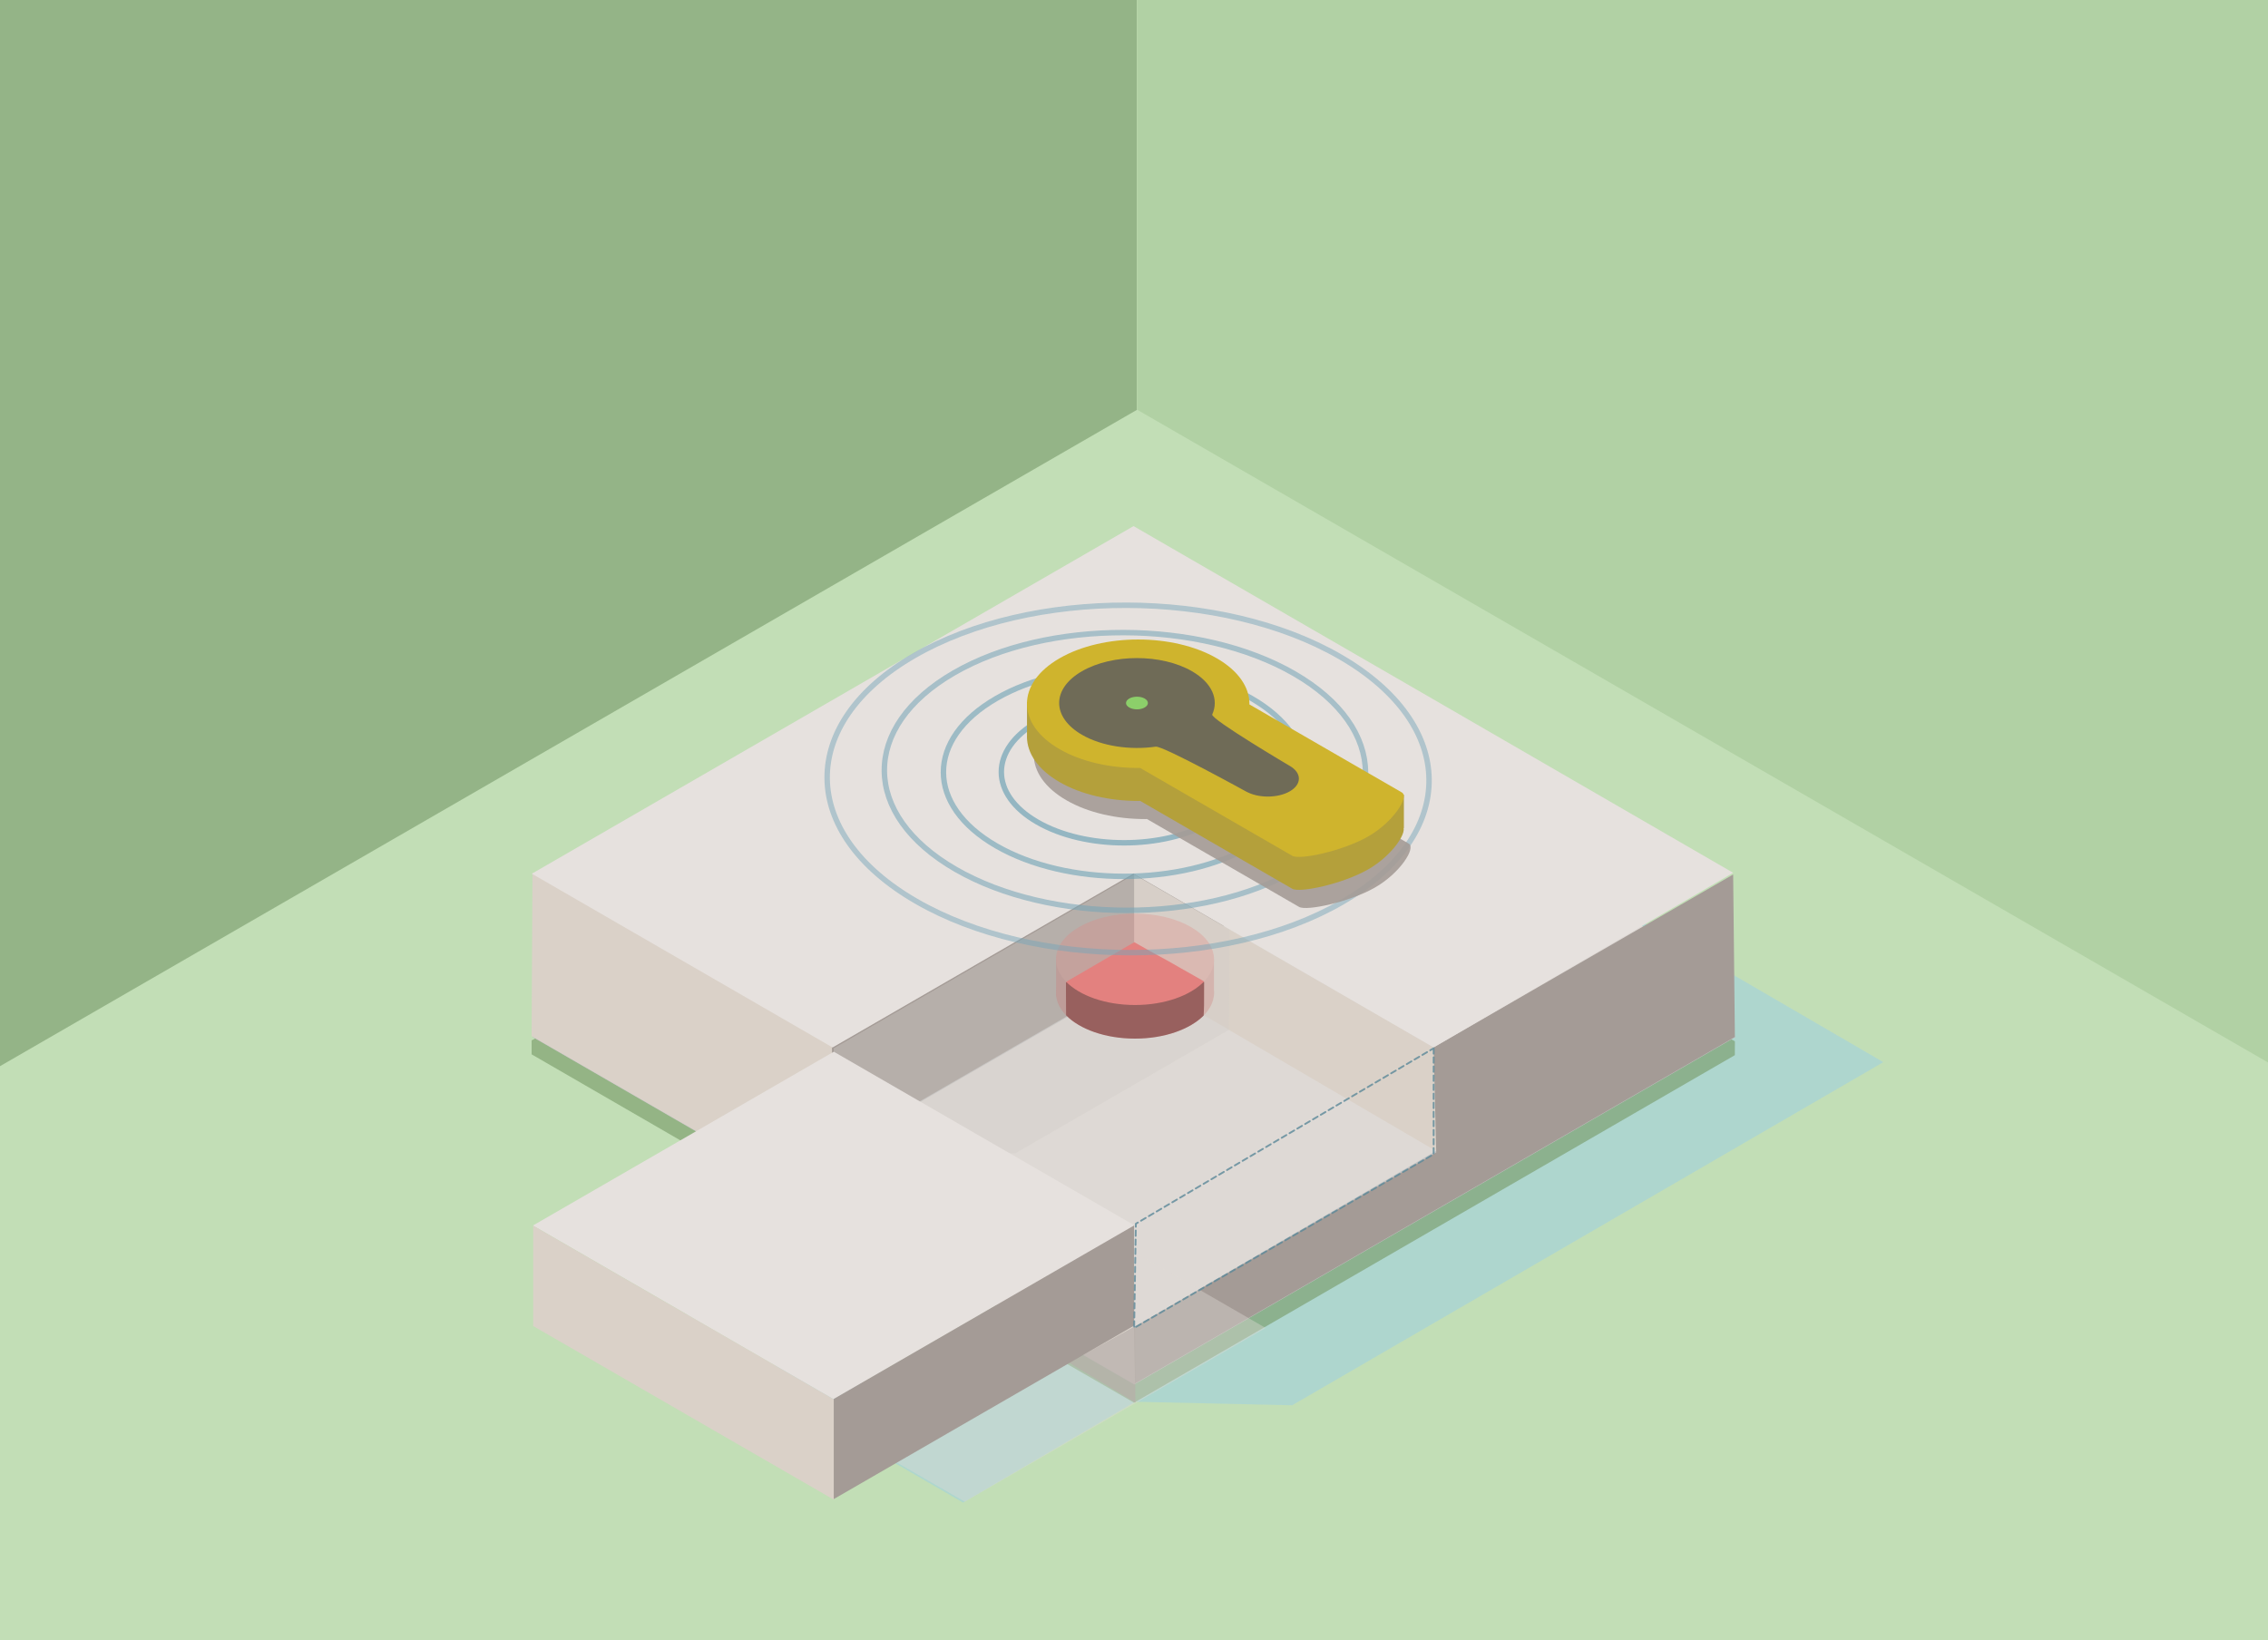 <svg version="1.2" xmlns="http://www.w3.org/2000/svg" viewBox="0 0 5000 3617" width="5000" height="3617"><defs><filter x="-50%" y="-50%" width="200%" height="200%" id="f1" ><feDropShadow dx="40" dy="-4.898587196589413e-15" stdDeviation="13.333" flood-color="#221f20" flood-opacity=".1"/></filter></defs><style>.a{fill:#92cbf3;stroke:#4a4a4a;stroke-miterlimit:100;stroke-width:0;stroke-dasharray:0,0}.b{fill:#c2deb6;stroke:#4a4a4a;stroke-miterlimit:100;stroke-width:0;stroke-dasharray:0,0}.c{fill:#b1d1a4;stroke:#4a4a4a;stroke-miterlimit:100;stroke-width:0;stroke-dasharray:0,0}.d{fill:#94b487;stroke:#4a4a4a;stroke-miterlimit:100;stroke-width:0;stroke-dasharray:0,0}.e{opacity:.4;mix-blend-mode:multiply;fill:#92cbf3;stroke:#4a4a4a;stroke-miterlimit:100;stroke-width:0;stroke-dasharray:0,0}.f{opacity:.6;fill:#759865;stroke:#4a4a4a;stroke-miterlimit:100;stroke-width:0}.g{filter:url(#f1);fill:#c3c3c3;stroke:#4a4a4a;stroke-miterlimit:100;stroke-width:0}.h{fill:#dad1c8}.i{fill:#a49b96}.j{fill:#ded9d5;stroke:#4a4a4a;stroke-miterlimit:100;stroke-width:0}.k{fill:#ce3535;stroke:#4a4a4a;stroke-miterlimit:100;stroke-width:0}.l{fill:#ef4f4f;stroke:#4a4a4a;stroke-miterlimit:100;stroke-width:0}.m{fill:#721717;stroke:#4a4a4a;stroke-miterlimit:100;stroke-width:0}.n{opacity:.4;mix-blend-mode:multiply;fill:#d3cdc8;stroke:#4a4a4a;stroke-miterlimit:100;stroke-width:0}.o{fill:#e6e1de;stroke:#4a4a4a;stroke-miterlimit:100;stroke-width:0}.p{opacity:.7;mix-blend-mode:multiply;fill:#9c928c;stroke:#4a4a4a;stroke-miterlimit:100;stroke-width:0}.q{opacity:.4;mix-blend-mode:multiply;fill:#ded9d5;stroke:#4a4a4a;stroke-miterlimit:100;stroke-width:0}.r{fill:#dad1c8;stroke:#4a4a4a;stroke-miterlimit:100;stroke-width:0}.s{fill:#a49b96;stroke:#4a4a4a;stroke-miterlimit:100;stroke-width:0}.t{opacity:.8;fill:none;stroke:#5b8899;stroke-linecap:round;stroke-linejoin:round;stroke-width:4;stroke-dasharray:12,8}.u{opacity:.6;fill:none;stroke:#75a5b7;stroke-miterlimit:100;stroke-width:12}.v{opacity:.7;fill:none;stroke:#75a5b7;stroke-miterlimit:100;stroke-width:12}.w{opacity:.8;fill:none;stroke:#75a5b7;stroke-miterlimit:100;stroke-width:12}.x{opacity:.9;fill:none;stroke:#75a5b7;stroke-miterlimit:100;stroke-width:12}.y{opacity:.9;mix-blend-mode:multiply;fill:#a49b96;stroke:#4a4a4a;stroke-miterlimit:100;stroke-width:0;stroke-dasharray:0,0}.z{fill:#b4a03b;stroke:#4a4a4a;stroke-miterlimit:100;stroke-width:0;stroke-dasharray:0,0}.A{fill:#cfb42d}.B{fill:#6f6b57;stroke:#4a4a4a;stroke-miterlimit:100;stroke-width:0;stroke-dasharray:0,0}.C{fill:#8ccf6a;stroke:#4a4a4a;stroke-miterlimit:100;stroke-width:0;stroke-dasharray:0,0}</style><path class="a" d="m0-553h5000v5010h-5000z"/><path class="b" d="m0-553h5000v5010h-5000z"/><path class="c" d="m2507 903.4l3656 2110.6v-5599.4l-3656-2110.6z"/><path class="d" d="m-1149.2-2584.8l3655.4-2110.5v5599.1l-3655.4 2110.5z"/><path class="e" d="m2123.2 3088.9l660.3-383.1v180.1l656.5-377.4 7.7-195.3-664.2-386.9 1.9-379.3 1366.6 794.9-1303.4 756.6-342.6-7.7v-1.9l-382.8 224.1-572.2-331.4z"/><path class="f" d="m2500.5 1560.3l1324.2 735.6-0.1 30.6-1324.5 766.3-1328.1-768.1v-30.7z"/><path class="g" d="m2500.5 1520.1l1326 766.1-1326.4 766.4-1326-766.1z"/><path class="h" d="m1172 2284.4l1.9-360 665.2 384.3-3 232.4 664.2 385 1.9 126.4z"/><path class="i" d="m1834.2 2309.3l1.9 229.9 1324.5-766.2-1.9-231.7z"/><path class="j" d="m3158.7 1776.9l660.3 379.2-1318.7 770-664.2-385z"/><path class="h" d="m2500.3 2148.5v-220.3l660.3 381.1 7.6 229.9z"/><path class="i" d="m2500.3 2926.1l1.9 124.5 1322.5-764.2-3.8-358.2-660.3 381.1 5.7 231.8z"/><g style="opacity:.3"><path class="k" d="m2676.4 2189.2c-0.1 55.7-78.1 100.8-174.2 100.8-96.2 0-174.2-45.1-174.2-100.7 0-55.7 78-100.8 174.2-100.8 96.2 0 174.2 45.1 174.2 100.7z"/><path class="k" d="m2328.3 2115.3h348v79.8l-348 1.9z"/><path class="l" d="m2676.4 2115.1c-0.1 55.7-78.1 100.8-174.2 100.8-96.2 0-174.2-45.1-174.2-100.7 0-55.7 78-100.8 174.2-100.8 96.2 0 174.2 45.1 174.2 100.7z"/></g><path class="m" d="m2653.5 2239.2c-30.1 30.3-86.6 50.8-151.3 50.8-65.2 0-122-20.7-151.9-51.4-0.3-20.3-0.3-72.3-0.3-72.3 0 0 127.2-72.2 135-77.3q8.5-0.5 17.2-0.5c39.7 24.5 108.8 52.9 152.4 76.8-0.1 58.7 0 52.7-1.1 73.9z"/><path class="l" d="m2576.8 2119.7c0 0 42.7 24.5 77.8 44.2-29.8 31-86.9 52-152.4 52-65.1 0-121.7-20.6-151.7-51.1 70.9-41.7 150.2-87.4 150.2-87.4l34 19.3z"/><path class="n" d="m2710.8 2048.9l-1.3 221.7-471.5 272.5-401.9-2 2-229.8 662.2-383.1z"/><path class="o" d="m2499 1160l663 383.1 658.9 381.3-660.3 384.9-661.9-383-663.2 383.2-663-383.1z"/><path class="p" d="m2502.2 2924.2l0.9 168.5-146.4-88.1z"/><path class="q" d="m2127.2 2544.9l663 383.1-663.2 383.1-663.1-383z"/><path class="o" d="m1838.2 2318.9l663 383-663.3 383.2-663-383z"/><path class="r" d="m1175.4 2702.5l663 383.1v221.1l-663-383z"/><path class="s" d="m1838.1 3305.3l662.1-382.5v-220.8l-662.1 382.5z"/><path class="t" d="m3160.6 2311.3v233.6l-660.3 383.1 3.8-229.8z"/><g style="opacity:.8"><path class="u" d="m2954.1 1447.9c260.2 150.2 262.1 392.7 4.1 541.6-258 148.9-678.1 147.9-938.3-2.4-260.2-150.2-262.1-392.7-4.1-541.6 258-148.9 678-147.9 938.3 2.4z"/><path class="v" d="m2853.4 1485.4c208 120.1 209.5 314 3.3 433.1-206.2 119-542.1 118.2-750.1-1.9-208-120.1-209.5-314-3.3-433.1 206.2-119 542.1-118.2 750.1 1.9z"/><path class="w" d="m2759.3 1540c155.4 89.7 155.4 235.2-0.1 325-155.4 89.7-407.4 89.7-562.8 0-155.4-89.7-155.4-235.2 0.1-325 155.4-89.7 407.4-89.7 562.8 0z"/><path class="x" d="m2669.7 1591.5c105.7 61 105.7 160 0 221-105.8 61-277.2 61.1-382.9 0-105.7-61-105.7-160 0.1-221 105.7-61 277.1-61.1 382.8 0z"/></g><path class="y" d="m2559.3 1569.3l-198.6 114.7c-11.9 6.9-11.9 18 0 24.9l503.2 290.7c16.8 9.6 110.5-10.6 166.3-42.1 55.7-31.5 92.2-87.8 75.4-97.5l-503.2-290.7c-11.9-6.9-31.2-6.9-43.1 0zm-208.5-5.2c-95.7 55.3-95.7 145 0.1 200.3 95.7 55.4 251 55.4 346.8 0.1 95.7-55.3 95.7-145-0.1-200.4-95.8-55.3-251-55.3-346.8 0z"/><path class="z" d="m2544.3 1529.3l-198.6 114.7c-11.9 6.9-11.9 18 0 24.9l503.2 290.7c16.8 9.6 110.5-10.6 166.3-42.1 55.7-31.5 92.2-87.8 75.4-97.5l-503.2-290.7c-11.9-6.9-31.2-6.9-43.1 0zm-208.5-5.2c-95.7 55.3-95.7 145 0.1 200.3 95.7 55.4 251 55.4 346.8 0.1 95.7-55.3 95.7-145-0.1-200.4-95.8-55.3-251-55.3-346.8 0zm759.2 228.1h-30.1v73.7h30.1zm-807-204.4h-23.9v80.9h23.9z"/><path class="A" d="m2544.3 1456.7l-198.6 114.6c-11.9 6.9-11.9 18.1 0 25l503.2 290.6c16.8 9.7 110.5-10.5 166.3-42 55.7-31.5 92.2-87.9 75.4-97.6l-503.2-290.6c-11.9-6.9-31.2-6.9-43.1 0zm-208.5-5.2c-95.7 55.3-95.7 145 0.1 200.3 95.7 55.3 251 55.3 346.8 0 95.7-55.3 95.7-145-0.1-200.3-95.8-55.3-251-55.3-346.8 0z"/><path class="B" d="m2385.2 1480c-67 38.7-66.9 101.4 0.1 140.1 44.1 25.5 106.2 34.2 162.6 26.2 15.9-2.3 201.2 100 201.2 100 0 0 49.4 10.1 81.8-8.8 28.1-16.5 14.3-47.7 14.3-47.7 0 0-177.2-104.6-172.7-114.5 14.9-32.9 0-69.5-44.7-95.3-67-38.7-175.6-38.7-242.6 0zm361.2 208.7c-26.8 15.5-26.7 40.6 0 56 26.8 15.5 70.3 15.5 97.1 0.1 26.7-15.5 26.7-40.6-0.1-56.1-26.7-15.5-70.2-15.5-97 0z"/><path class="C" d="m2489.5 1540.2c-9.5 5.5-9.5 14.3 0 19.7 9.4 5.5 24.7 5.5 34.1 0 9.4-5.4 9.4-14.2 0-19.7-9.4-5.4-24.7-5.4-34.1 0z"/></svg>